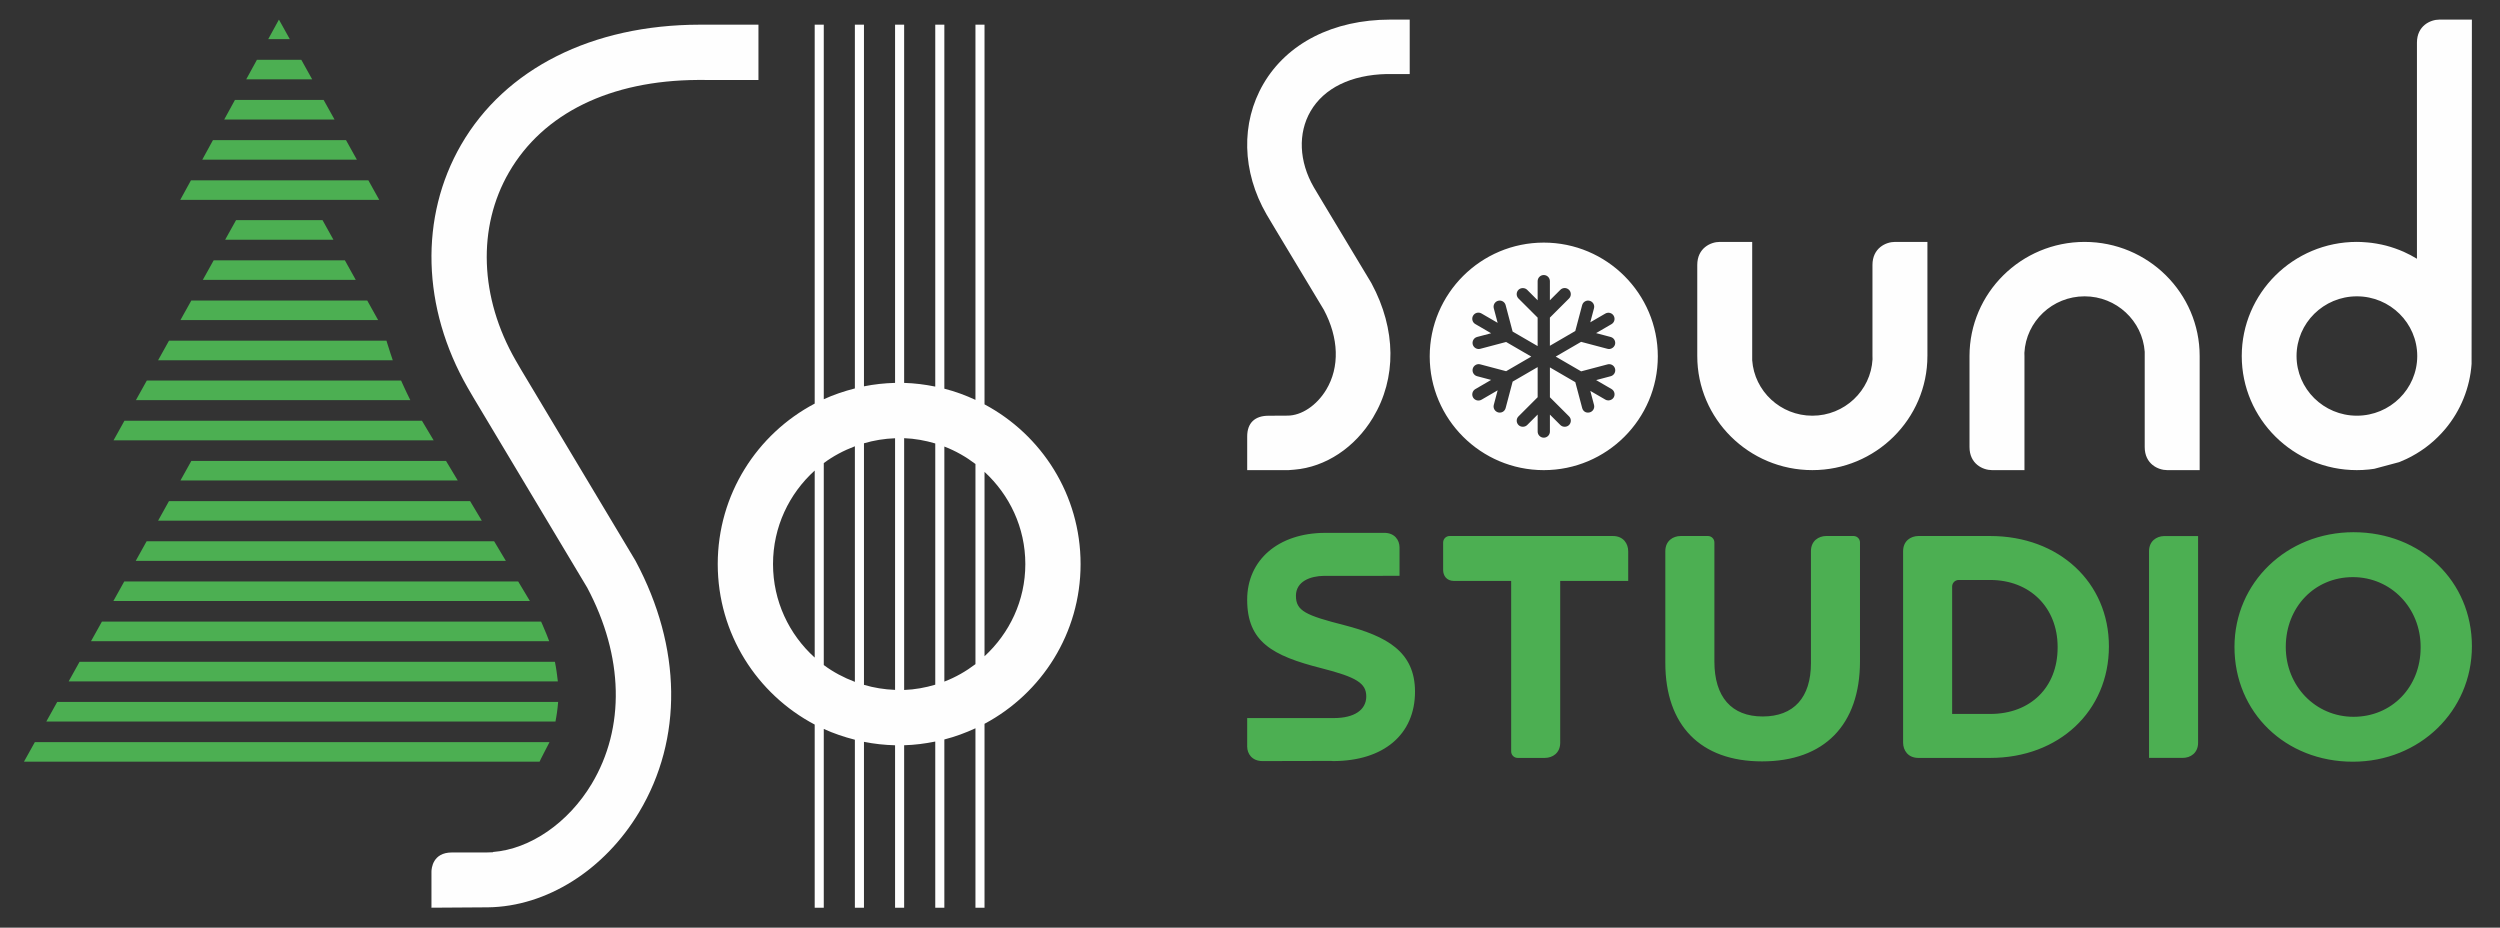 <?xml version="1.0" encoding="UTF-8"?>
<!DOCTYPE svg PUBLIC "-//W3C//DTD SVG 1.1//EN" "http://www.w3.org/Graphics/SVG/1.1/DTD/svg11.dtd">
<!-- Creator: CorelDRAW 2018 (64-Bit) -->
<svg xmlns="http://www.w3.org/2000/svg" xml:space="preserve" width="3.312in" height="1.229in" version="1.1" style="shape-rendering:geometricPrecision; text-rendering:geometricPrecision; image-rendering:optimizeQuality; fill-rule:evenodd; clip-rule:evenodd"
viewBox="0 0 3327.91 1234.88"
 xmlns:xlink="http://www.w3.org/1999/xlink">
 <rect x="0" y="0" width="3327.91" height="1234.88" fill="#333333" stroke="none"/>
 <defs>
  <style type="text/css">
   <![CDATA[
    .fil1 {fill:#FEFEFE;fill-rule:nonzero}
    .fil0 {fill:transparent;fill-rule:nonzero}
    .fil2 {fill:#4CAF52;fill-rule:nonzero}
   ]]>
  </style>
 </defs>
 <g id="Layer_x0020_1">
  <polygon class="fil0" points="-0,1234.88 3327.91,1234.88 3327.91,0 -0,0 "/>
  <path class="fil1" d="M1310.56 538.24l0 -505.41 -12.08 0 0 499.45c-13.21,-6.13 -27.01,-11.22 -41.4,-14.9l0 -484.55 -12.1 0 0 481.77c-13.45,-2.72 -27.25,-4.53 -41.42,-4.92l0 -476.84 -12.08 0 0 476.82c-14.13,0.36 -27.98,1.88 -41.4,4.58l0 -481.39 -12.1 0 0 484.19c-14.3,3.65 -28.21,8.33 -41.4,14.37l0 -498.56 -12.08 0 0 504.37c-76.72,40.45 -129.07,120.88 -129.07,213.64 0,92.75 52.35,173.19 129.07,213.64l0 243.79 12.08 0 0 -237.98c13.19,6.04 27.1,10.71 41.4,14.36l0 223.62 12.1 0 0 -220.81c13.42,2.69 27.26,4.22 41.4,4.58l0 216.24 12.08 0 0 -216.28c14.16,-0.38 27.96,-2.21 41.42,-4.93l0 221.2 12.1 0 0 -223.97c14.39,-3.68 28.19,-8.78 41.4,-14.9l0 238.87 12.08 0 0 -244.83c76.03,-40.56 127.87,-120.38 127.87,-212.61 0,-92.23 -51.84,-172.06 -127.87,-212.61zm-226.06 337.09c-34,-30.72 -55.49,-75.04 -55.49,-124.48 0,-49.44 21.49,-93.75 55.49,-124.48l0 248.96zm53.48 32.32c-14.86,-5.64 -28.87,-13.01 -41.4,-22.38l0 -268.84c12.53,-9.36 26.54,-16.73 41.4,-22.38l0 313.6zm53.5 10.69c-14.33,-0.55 -28.19,-2.82 -41.4,-6.7l0 -321.57c13.21,-3.89 27.07,-6.17 41.4,-6.71l0 334.98zm53.5 -6.93c-13.21,3.94 -27.04,6.49 -41.42,7.04l0 -335.19c14.37,0.56 28.2,3.1 41.42,7.04l0 321.1zm53.5 -293.77l0 266.43c-12.56,9.53 -26.41,17.48 -41.4,23.23l0 -312.89c14.98,5.75 28.84,13.69 41.4,23.23zm66.39 133.21c0,48.73 -21.13,92.14 -54.31,122.71l0 -245.43c33.19,30.57 54.31,74 54.31,122.72zm-426.87 -644.34l71.61 0 0 -73.67 -78.29 0c-143.12,0.22 -258.84,58.45 -317.45,159.75 -55.66,96.22 -52.37,217.23 8.8,323.68 6.18,10.76 6.18,10.76 24.75,41.71l2.22 3.71c19.07,31.77 55.92,93.22 132.06,220.62 48.58,91.45 50.65,186.47 5.94,261.11 -31.24,52.12 -82.02,86.87 -131.41,90.71l0 0.35 -9.07 0.29 -45.64 0c-25.58,0 -27.14,21.36 -27.19,25.63l0 47.89 75.27 -0.5c77.83,-0.99 154.9,-49.49 201.1,-126.59 58.51,-97.62 56.89,-219.39 -4.44,-334.11l-0.96 -1.7c-79.58,-133.09 -116.42,-194.5 -134.83,-225.21 -18.27,-30.45 -18.27,-30.46 -24.06,-40.55 -47.96,-83.43 -51.29,-176.96 -8.9,-250.21 45.49,-78.66 134.78,-122.33 251.37,-123l9.14 -0.06 0 0.15z"/>
  <path class="fil2" d="M91.41 907l651.17 0 -0.98 -7.84c-0.52,-4.13 -1.08,-8.3 -1.84,-12.49l-1.07 -5.7 -632.79 0 -14.48 26.03zm29.75 -53.47l609.93 0 -3.71 -9.52c-1.62,-4.14 -3.36,-8.25 -5.22,-12.4l-1.84 -4.13 -584.66 0 -14.5 26.05zm29.78 -53.5l554.44 0 -15.6 -26.04 -524.36 0 -14.48 26.04zm29.75 -53.47l492.67 0 -15.58 -26.05 -462.59 0 -14.5 26.05zm29.76 -53.48l430.9 0 -15.57 -26.03 -400.84 0 -14.48 26.03zm29.75 -53.47l369.17 0 -15.64 -26.05 -339.03 0 -14.5 26.05zm-89.03 -53.5l426.07 0 -15.54 -26.03 -396.04 0 -14.48 26.03zm29.75 -53.47l365.29 0 -4.91 -10.05c-1.37,-2.75 -2.61,-5.53 -3.87,-8.3l-3.5 -7.7 -338.51 0 -14.5 26.05zm29.55 -53.11l312.38 0 -3.09 -9.2c-1.33,-3.96 -2.58,-7.92 -3.79,-11.89l-1.52 -4.94 -289.49 0 -14.48 26.02zm278.39 -79.51l-23.74 0 -210.4 0 -14.5 26.04 131.57 0 98.14 0 33.42 0 -14.48 -26.04zm-75.54 -80.93l30.5 0 -14.48 -26.04 -13.76 0 -43.79 0 -57.56 0 -14.48 26.04 72.04 0 41.53 0zm45.78 27.45l-28.93 0 -58.38 0 -87.32 0 -14.47 26.02 101.79 0 101.79 0 -14.48 -26.02zm-219.15 -80.5l264.89 0 -14.48 -26.02 -236.16 0 -14.25 26.02zm29.27 -53.47l205.86 0 -14.48 -26.04 -177.13 0 -14.25 26.04zm29.28 -53.5l146.82 0 -14.48 -26.02 -118.09 0 -14.25 26.02zm29.27 -53.46l87.8 0 -14.5 -26.05 -59.04 0 -14.26 26.05zm29.27 -53.48l28.76 0 -14.37 -25.83 -0.25 0 -14.14 25.83zm385.98 882.28l-666.87 0 -14.5 26.05 677.8 0 1.02 -5.76c0.74,-4.16 1.31,-8.34 1.76,-12.59l0.78 -7.7zm-11.54 53.5l-685.1 0 -14.48 26.03 686.36 0 1.9 -4.01c0.36,-0.78 1.89,-3.75 3.68,-7.21l7.65 -14.8z"/>
  <path class="fil2" d="M3290.52 860.35c0,-86.59 -67.76,-151.9 -157.59,-151.9 -88.87,0 -158.47,67.09 -158.47,152.73 0,87.07 67.76,152.75 157.62,152.75 88.84,0 158.44,-67.46 158.44,-153.58zm-68.26 1.69c0,52.51 -38.4,92.12 -89.33,92.12 -50.56,0 -90.19,-40.84 -90.19,-92.97 0,-53 38.4,-92.96 89.34,-92.96 50.55,0 90.18,40.83 90.18,92.96l0 0.85zm-296.25 126.57l0 -275.02 -45.49 0c-9.81,0.28 -19.81,6.63 -19.81,20.19l0 275.09 44.96 0c10.12,-0.08 20.35,-6.36 20.35,-20.26zm-118.7 -128.26c0,-85.09 -66.45,-146.84 -158.01,-146.84l-95.59 0c-10.13,0.07 -20.36,6.38 -20.36,20.26l0 254.9c0.06,10.05 6.4,20.22 20.41,20.22l95.54 0c91.57,0 158.01,-62.47 158.01,-148.53zm-68.27 1.69c0,52.83 -36.06,88.33 -89.74,88.33l-50.68 0 0 -169.62c0,-4.81 3.93,-8.72 8.79,-8.72l41.89 0c52.84,0 89.74,36.66 89.74,89.16l0 0.85zm-263.08 18.15l0 -158.12c0,-4.73 -3.86,-8.57 -8.62,-8.57l-36.32 0c-10.1,0.07 -20.35,6.36 -20.35,20.26l0 148.97c0,45.79 -22.83,71.01 -64.28,71.01 -41.43,0 -64.24,-25.97 -64.24,-73.11l0 -158.55c0,-4.73 -3.86,-8.57 -8.61,-8.57l-36.32 0c-10.13,0.07 -20.39,6.36 -20.39,20.26l0 148.55c0,83.37 46.94,131.2 128.75,131.2 82.86,0 130.38,-48.6 130.38,-133.32zm-399.07 -106.9l90.53 0 0 -39.58c-0.07,-10.05 -6.42,-20.2 -20.41,-20.2l-217.33 0c-4.74,0 -8.61,3.84 -8.61,8.57l0 37c0.06,7.06 4.52,14.22 14.37,14.22l76.18 0 0 227.02c0,4.72 3.86,8.57 8.61,8.57l36.33 0c10.12,-0.08 20.33,-6.38 20.33,-20.27l0 -215.32zm-351.81 19.91c0,-19.42 19.33,-26.48 37.65,-26.66l100.28 -0.03 0 -37.93c-0.07,-9.6 -6.42,-19.3 -20.41,-19.3l-78.9 0.04c-61.91,0.21 -103.51,35.97 -103.51,88.97 0,55.88 33.18,74.53 98.53,91.1 47.11,12 60,20.09 60,37.65 0,18.03 -16.07,28.8 -42.99,28.8l-115.53 0.03 0 37.93c0.07,9.58 6.42,19.3 20.42,19.3l91.48 -0.21c0.46,0.03 0.89,0.07 1.33,0.12 0.32,0.03 0.66,0.09 1.02,0.09 67.34,0 109.16,-35.4 109.16,-92.39 0,-53.25 -37.7,-73.92 -94.31,-88.58 -51.29,-13.08 -64.2,-19.01 -64.2,-38.93z"/>
  <path class="fil1" d="M3290.52 26.08l-43.26 0c-12.02,0 -29.91,8.18 -29.91,30.67l0 287.69c-5.53,-3.37 -11.36,-6.43 -17.57,-9.24 -3.65,-1.61 -7.37,-3.1 -11.76,-4.63 -3.84,-1.35 -7.73,-2.54 -11.85,-3.63 -3.81,-0.98 -7.65,-1.79 -11.4,-2.44l-1.98 -0.36c-3.77,-0.64 -7.59,-1.12 -11.11,-1.42 -0.8,-0.1 -1.61,-0.15 -2.3,-0.18 -3.96,-0.32 -8,-0.55 -12.07,-0.55 -84.45,0 -153.17,68.16 -153.17,151.93 0,83.75 68.72,151.88 153.17,151.88 2.64,0 5.23,-0.07 7.95,-0.2l1.76 -0.13 1.62 -0.14c1.42,-0.08 2.84,-0.17 4.41,-0.32l7.44 -0.95 32.96 -8.82 1.68 -0.66 8.3 -3.64c1.38,-0.66 2.75,-1.35 4.11,-2.06l1.3 -0.66 1.14 -0.59c1.69,-0.91 3.32,-1.86 4.95,-2.82l1.48 -0.83c1.67,-0.99 3.31,-2.05 4.94,-3.11l1.21 -0.78c1.73,-1.14 3.43,-2.33 6.01,-4.18 1.69,-1.25 3.37,-2.56 5.75,-4.47 1.67,-1.35 3.32,-2.78 5.55,-4.73 1.67,-1.51 3.32,-3.05 5.27,-4.95 1.68,-1.63 3.31,-3.33 5.02,-5.18 1.66,-1.78 3.25,-3.6 4.84,-5.47 20.57,-24.49 32.86,-54.97 35.08,-86.7l0.41 -458.33zm-72.77 447.84c0,43.8 -36.04,79.43 -80.34,79.43 -44.27,0 -80.32,-35.64 -80.32,-79.43 0,-43.82 36.04,-79.47 80.32,-79.47 44.3,0 80.34,35.65 80.34,79.47zm-332.9 151.88l43.27 0 0 -151.88c0,-83.77 -68.71,-151.91 -153.17,-151.91 -84.47,0 -153.2,68.15 -153.2,151.91l0 121.21c0,22.49 17.89,30.67 29.89,30.67l43.26 0 0 -151.88 -0.1 -4.2c2.21,-41.87 37.3,-75.27 80.15,-75.27 42.31,0 77.08,32.61 80.02,73.77l0 126.91c0,22.49 17.87,30.67 29.87,30.67zm-319.13 -151.88l0 -151.91 -43.27 0c-12.01,0 -29.89,8.18 -29.89,30.67l0 121.24 0.09 4.27c-2.25,41.83 -37.34,75.17 -80.12,75.17 -42.33,0 -77.11,-32.6 -80.07,-73.77l0 -157.58 -43.23 0c-12.03,0 -29.89,8.18 -29.89,30.67l0 121.24c0,83.75 68.71,151.88 153.18,151.88 84.45,0 153.18,-68.14 153.18,-151.88zm-358.89 0.45c0,-83.5 -68.11,-151.44 -151.82,-151.44 -83.72,0 -151.82,67.94 -151.82,151.44 0,83.5 68.11,151.44 151.83,151.44 83.72,0 151.81,-67.94 151.81,-151.44zm-135.92 0.3l33.85 19.65 35.17 -9.29c2.08,-0.59 4.27,-0.28 6.18,0.81 1.9,1.1 3.24,2.88 3.79,4.98 1.15,4.34 -1.46,8.82 -5.79,9.98l-19.39 5.15 20.47 11.89c3.89,2.29 5.21,7.28 2.94,11.16 -2.19,3.78 -7.42,5.15 -11.17,2.93l-20 -11.61 4.94 18.67c0.57,2.09 0.27,4.3 -0.82,6.18 -1.09,1.88 -2.86,3.24 -4.98,3.79 -5.07,1.24 -8.86,-1.59 -9.96,-5.82l-9.14 -34.42 -33.81 -19.65 0 39.74 25.45 25.42c1.53,1.53 2.4,3.58 2.4,5.77 0,2.18 -0.87,4.23 -2.42,5.78 -3.04,3.08 -8.48,3.08 -11.54,-0.03l-13.9 -13.87 0 22.58c0,4.51 -3.65,8.16 -8.15,8.16 -4.51,0 -8.16,-3.66 -8.16,-8.16l0 -22.63 -13.94 13.94c-3.07,3.06 -8.4,3.1 -11.54,0.02 -3.21,-3.2 -3.21,-8.37 -0.03,-11.55l25.5 -25.5 0 -40.09 -33.3 19.33 -9.31 35.16c-1.1,4.21 -5.17,6.96 -9.88,5.85 -4.45,-1.19 -7.05,-5.65 -5.92,-10l5.15 -19.41 -21.52 12.51c-4.05,2.27 -8.97,0.77 -11.16,-2.94 -1.1,-1.93 -1.4,-4.13 -0.82,-6.23 0.56,-2.1 1.91,-3.88 3.79,-4.97l21.04 -12.24 -18.67 -4.94c-4.33,-1.13 -6.93,-5.62 -5.81,-9.98 0.57,-2.12 1.94,-3.88 3.82,-4.97 1.88,-1.12 4.06,-1.41 6.19,-0.82l34.42 9.11 33.49 -19.45 -33.49 -19.46 -34.45 9.11c-4.3,1.18 -8.84,-1.53 -9.98,-5.79 -1.14,-4.37 1.46,-8.85 5.8,-9.99l18.66 -4.94 -21.05 -12.25c-1.87,-1.07 -3.22,-2.83 -3.78,-4.94 -0.57,-2.11 -0.28,-4.31 0.82,-6.2 1.1,-1.9 2.86,-3.25 4.97,-3.81 2.12,-0.54 4.31,-0.24 6.19,0.85l21.52 12.49 -5.13 -19.4c-1.15,-4.37 1.45,-8.83 5.8,-9.98 2.12,-0.55 4.33,-0.25 6.2,0.83 1.89,1.09 3.24,2.86 3.79,4.98l9.29 35.16 33.3 19.34 0 -37.88 -25.5 -25.46c-3.18,-3.2 -3.18,-8.37 0,-11.55 3.08,-3.08 8.48,-3.08 11.57,0l13.94 13.94 0 -25.46c0,-4.51 3.66,-8.18 8.16,-8.18 4.49,0 8.15,3.67 8.15,8.18l0 25.41 13.91 -13.88c3.19,-3.21 8.36,-3.2 11.54,0 1.53,1.51 2.4,3.57 2.4,5.75 0.01,2.2 -0.85,4.26 -2.42,5.82l-25.44 25.41 0 37.49 33.81 -19.66 9.14 -34.42c0.56,-2.12 1.9,-3.89 3.79,-4.98 1.87,-1.1 4.08,-1.38 6.17,-0.81 2.1,0.55 3.88,1.87 4.98,3.77 1.09,1.88 1.4,4.09 0.82,6.19l-4.94 18.66 20.01 -11.62c1.88,-1.09 4.09,-1.41 6.2,-0.84 2.1,0.55 3.88,1.9 4.96,3.77 1.1,1.9 1.4,4.09 0.85,6.21 -0.56,2.11 -1.91,3.86 -3.81,4.97l-20.46 11.9 19.39 5.15c4.33,1.15 6.94,5.62 5.79,9.98 -1.17,4.34 -6.1,6.99 -10.1,5.76l-35.05 -9.26 -33.85 19.66zm-225.07 -376.1l30.72 0 0 -72.49 -26.12 0.01c-75.6,0.11 -137.09,31.35 -168.71,85.7 -30.16,51.88 -28.56,116.76 4.21,173.54 3.01,5.22 3.01,5.22 12.07,20.26l64.19 106.7c20.1,37.66 21.28,76.45 3.24,106.42 -12.64,20.99 -32.89,34.55 -51.61,34.55l-25.25 0.14c-18.28,0 -28.36,9.77 -28.36,27.52l0 44.88 6.85 0 48.54 -0.02 7.44 -0.59c41.47,-3.45 80.59,-29.32 104.61,-69.24 31.61,-52.46 30.97,-117.49 -1.81,-178.51l-0.71 -1.28c-35.04,-58.31 -52.85,-87.89 -62.6,-104.07l-2.29 -3.81c-8.65,-14.31 -8.65,-14.31 -11.4,-19.09 -19.68,-34.09 -21.28,-71.89 -4.3,-101.09 17.93,-30.87 53.91,-48.46 101.29,-49.55z"/>
 </g>
</svg>
